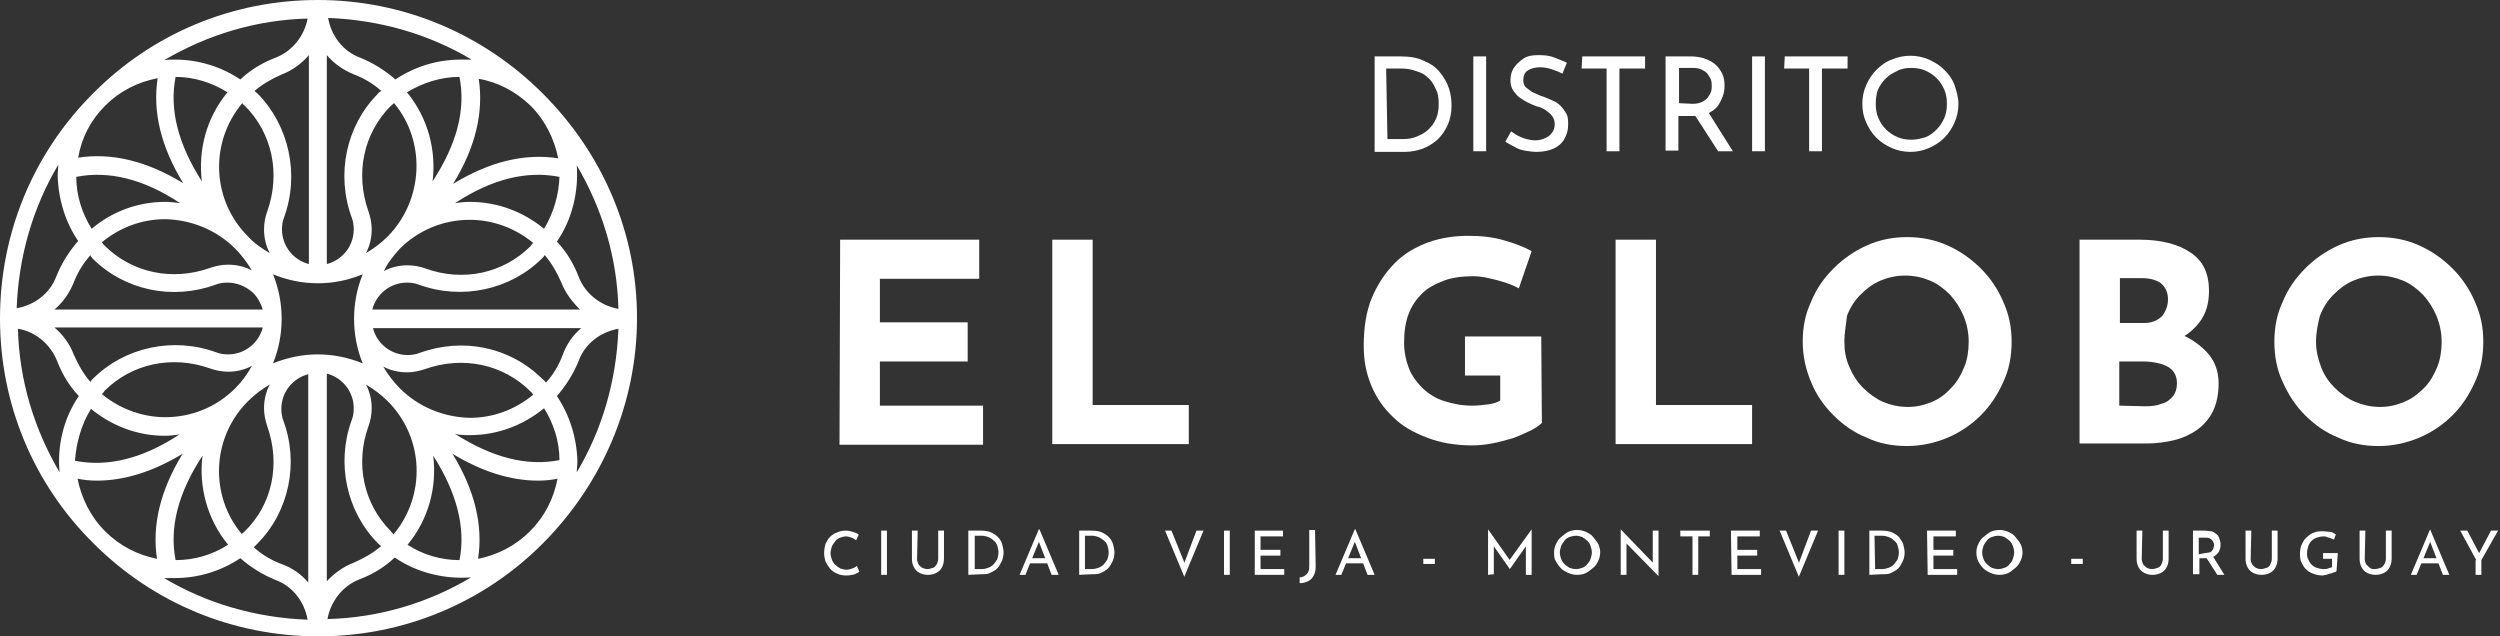 <svg xmlns="http://www.w3.org/2000/svg" width="220" height="56" viewBox="0 0 220 56" fill="none">
    <rect x="0" y="0" width="220" height="56" fill="#333333" stroke="none"/>
    <path d="M73.933 21.092H86.171V24.532H77.43V28.366H85.156V31.807H77.43V35.698H86.509V39.138H73.877L73.933 21.092Z" fill="white"/>
    <path d="M92.6 21.092H96.153V35.641H104.612V39.081H92.6V21.092Z" fill="white"/>
    <path d="M135.686 37.22C135.46 37.446 135.122 37.672 134.67 37.897C134.219 38.123 133.712 38.348 133.091 38.574C132.471 38.743 131.907 38.912 131.287 39.025C130.666 39.138 130.102 39.194 129.539 39.194C128.072 39.194 126.775 38.969 125.591 38.517C124.407 38.066 123.391 37.502 122.602 36.713C121.756 35.923 121.136 35.021 120.685 33.95C120.233 32.878 120.008 31.75 120.008 30.453C120.008 28.818 120.233 27.351 120.741 26.167C121.248 24.983 121.925 23.968 122.771 23.122C123.617 22.276 124.632 21.712 125.704 21.317C126.832 20.922 128.016 20.753 129.2 20.753C130.384 20.753 131.4 20.866 132.358 21.148C133.317 21.43 134.106 21.712 134.783 22.107L133.655 25.378C133.373 25.208 132.979 25.039 132.471 24.87C131.964 24.701 131.512 24.588 131.005 24.475C130.497 24.362 130.046 24.306 129.651 24.306C128.693 24.306 127.79 24.419 127.057 24.701C126.324 24.983 125.647 25.321 125.14 25.829C124.632 26.336 124.237 26.9 123.955 27.633C123.673 28.366 123.561 29.212 123.561 30.171C123.561 31.017 123.73 31.75 124.012 32.483C124.294 33.16 124.745 33.724 125.253 34.231C125.76 34.683 126.38 35.077 127.114 35.303C127.847 35.529 128.636 35.698 129.539 35.698C130.046 35.698 130.497 35.641 130.948 35.585C131.4 35.529 131.738 35.416 132.02 35.247V33.047H128.918V29.607H135.629L135.686 37.22Z" fill="white"/>
    <path d="M142.172 21.092H145.725V35.641H154.184V39.081H142.172V21.092Z" fill="white"/>
    <path d="M158.639 30.058C158.639 28.818 158.864 27.633 159.372 26.562C159.823 25.434 160.5 24.475 161.346 23.629C162.192 22.783 163.15 22.107 164.278 21.599C165.406 21.091 166.59 20.866 167.831 20.866C169.072 20.866 170.256 21.091 171.384 21.599C172.512 22.107 173.47 22.783 174.316 23.629C175.162 24.475 175.839 25.49 176.29 26.562C176.798 27.69 177.023 28.818 177.023 30.058C177.023 31.355 176.798 32.54 176.29 33.611C175.783 34.739 175.162 35.698 174.316 36.544C173.47 37.39 172.455 38.066 171.384 38.517C170.312 38.969 169.072 39.251 167.831 39.251C166.534 39.251 165.35 39.025 164.278 38.517C163.15 38.066 162.192 37.39 161.346 36.544C160.5 35.698 159.823 34.739 159.372 33.611C158.921 32.54 158.639 31.355 158.639 30.058ZM162.304 30.058C162.304 30.848 162.417 31.581 162.755 32.314C163.037 32.991 163.432 33.611 163.94 34.119C164.447 34.626 165.068 35.077 165.688 35.359C166.365 35.641 167.098 35.811 167.887 35.811C168.677 35.811 169.354 35.641 170.03 35.359C170.707 35.077 171.271 34.626 171.722 34.119C172.23 33.611 172.568 32.991 172.85 32.314C173.132 31.637 173.245 30.848 173.245 30.058C173.245 29.269 173.076 28.479 172.794 27.802C172.512 27.126 172.117 26.505 171.609 25.942C171.102 25.434 170.538 24.983 169.861 24.701C169.184 24.419 168.451 24.25 167.662 24.25C166.872 24.25 166.139 24.419 165.462 24.701C164.786 24.983 164.222 25.434 163.714 25.942C163.207 26.449 162.812 27.069 162.53 27.802C162.474 28.479 162.304 29.269 162.304 30.058Z" fill="white"/>
    <path d="M188.301 21.092C190.162 21.092 191.685 21.486 192.756 22.219C193.884 22.953 194.392 24.081 194.392 25.603C194.392 26.731 194.11 27.633 193.546 28.366C192.982 29.1 192.249 29.664 191.346 30.002C190.444 30.34 189.373 30.566 188.132 30.566L187.568 28.648C189.034 28.648 190.388 28.874 191.516 29.269C192.644 29.664 193.546 30.284 194.223 31.017C194.899 31.75 195.238 32.653 195.238 33.724C195.238 34.683 195.068 35.529 194.73 36.205C194.392 36.882 193.884 37.446 193.32 37.841C192.756 38.236 192.023 38.574 191.29 38.743C190.557 38.912 189.767 39.025 188.978 39.025H183V21.092H188.301ZM188.696 28.423C189.373 28.423 189.88 28.197 190.275 27.802C190.613 27.351 190.782 26.9 190.782 26.336C190.782 25.716 190.557 25.265 190.162 24.926C189.767 24.644 189.203 24.475 188.47 24.475H186.553V28.423H188.696ZM188.809 35.754C189.316 35.754 189.824 35.698 190.219 35.529C190.67 35.416 190.952 35.19 191.234 34.852C191.459 34.57 191.572 34.175 191.572 33.724C191.572 33.216 191.403 32.822 191.121 32.54C190.839 32.258 190.444 32.089 189.993 31.976C189.542 31.863 189.034 31.807 188.527 31.807H186.496V35.698L188.809 35.754Z" fill="white"/>
    <path d="M200.145 30.058C200.145 28.818 200.37 27.633 200.878 26.562C201.329 25.434 202.006 24.475 202.851 23.629C203.697 22.783 204.656 22.107 205.784 21.599C206.912 21.091 208.096 20.866 209.337 20.866C210.578 20.866 211.762 21.091 212.89 21.599C214.018 22.107 214.976 22.783 215.822 23.629C216.668 24.475 217.345 25.49 217.796 26.562C218.304 27.69 218.529 28.818 218.529 30.058C218.529 31.355 218.304 32.54 217.796 33.611C217.289 34.739 216.668 35.698 215.822 36.544C214.976 37.39 213.961 38.066 212.89 38.517C211.818 38.969 210.578 39.251 209.337 39.251C208.04 39.251 206.856 39.025 205.784 38.517C204.656 38.066 203.697 37.39 202.851 36.544C202.006 35.698 201.385 34.739 200.878 33.611C200.37 32.54 200.145 31.355 200.145 30.058ZM203.81 30.058C203.81 30.848 203.979 31.581 204.261 32.314C204.543 33.047 204.938 33.611 205.446 34.119C205.953 34.626 206.574 35.077 207.25 35.359C207.927 35.641 208.66 35.811 209.45 35.811C210.239 35.811 210.916 35.641 211.593 35.359C212.269 35.077 212.833 34.626 213.341 34.119C213.848 33.611 214.187 32.991 214.469 32.314C214.751 31.637 214.864 30.848 214.864 30.058C214.864 29.269 214.694 28.479 214.412 27.802C214.13 27.126 213.736 26.505 213.228 25.942C212.721 25.434 212.157 24.983 211.48 24.701C210.803 24.419 210.07 24.25 209.28 24.25C208.491 24.25 207.758 24.419 207.081 24.701C206.404 24.983 205.84 25.434 205.333 25.942C204.825 26.449 204.431 27.069 204.149 27.802C203.979 28.479 203.81 29.269 203.81 30.058Z" fill="white"/>
    <path d="M75.625 50.304C75.569 50.361 75.456 50.417 75.343 50.473C75.23 50.53 75.118 50.586 74.948 50.586C74.779 50.642 74.61 50.642 74.441 50.642C74.159 50.642 73.877 50.586 73.651 50.473C73.426 50.361 73.2 50.248 73.031 50.022C72.862 49.797 72.749 49.627 72.636 49.402C72.58 49.176 72.523 48.951 72.523 48.669C72.523 48.387 72.58 48.105 72.636 47.879C72.749 47.654 72.862 47.428 73.031 47.259C73.2 47.09 73.426 46.92 73.651 46.864C73.877 46.751 74.159 46.695 74.441 46.695C74.666 46.695 74.892 46.751 75.061 46.808C75.23 46.864 75.4 46.92 75.569 47.033L75.343 47.541C75.23 47.484 75.118 47.372 74.948 47.315C74.779 47.259 74.61 47.202 74.441 47.202C74.272 47.202 74.103 47.259 73.933 47.315C73.764 47.372 73.595 47.484 73.482 47.654C73.369 47.823 73.257 47.935 73.2 48.105C73.144 48.274 73.087 48.499 73.087 48.669C73.087 48.894 73.144 49.063 73.2 49.233C73.257 49.402 73.369 49.571 73.482 49.684C73.595 49.797 73.764 49.909 73.933 50.022C74.103 50.078 74.328 50.135 74.497 50.135C74.666 50.135 74.892 50.078 75.005 50.022C75.174 49.966 75.287 49.909 75.4 49.797L75.625 50.304Z" fill="white"/>
    <path d="M77.543 46.695H78.05V50.586H77.543V46.695Z" fill="white"/>
    <path d="M80.701 49.176C80.701 49.345 80.758 49.515 80.814 49.627C80.87 49.74 80.983 49.853 81.152 49.966C81.322 50.022 81.434 50.078 81.603 50.078C81.773 50.078 81.942 50.022 82.111 49.966C82.28 49.909 82.337 49.797 82.449 49.627C82.506 49.515 82.562 49.345 82.562 49.176V46.695H83.07V49.176C83.07 49.458 83.013 49.684 82.901 49.909C82.788 50.135 82.619 50.304 82.393 50.417C82.167 50.53 81.942 50.586 81.66 50.586C81.378 50.586 81.152 50.53 80.927 50.417C80.701 50.304 80.532 50.135 80.419 49.909C80.306 49.684 80.25 49.458 80.25 49.176V46.695H80.757L80.701 49.176Z" fill="white"/>
    <path d="M85.213 50.586V46.695H86.284C86.679 46.695 87.017 46.751 87.243 46.864C87.469 46.977 87.751 47.146 87.864 47.315C88.033 47.484 88.145 47.71 88.202 47.935C88.258 48.161 88.315 48.387 88.315 48.612C88.315 48.894 88.258 49.176 88.145 49.402C88.033 49.627 87.92 49.853 87.751 50.022C87.582 50.191 87.356 50.304 87.13 50.417C86.905 50.53 86.679 50.53 86.397 50.53L85.213 50.586ZM85.777 50.078H86.397C86.623 50.078 86.792 50.022 86.961 49.966C87.13 49.909 87.299 49.797 87.412 49.684C87.525 49.571 87.638 49.402 87.751 49.233C87.807 49.063 87.864 48.838 87.864 48.612C87.864 48.387 87.807 48.161 87.751 47.992C87.694 47.823 87.582 47.654 87.412 47.541C87.299 47.428 87.13 47.315 86.961 47.259C86.792 47.202 86.623 47.146 86.454 47.146H85.777V50.078Z" fill="white"/>
    <path d="M89.725 50.586L91.416 46.582H91.473L93.165 50.586H92.544L91.304 47.372L91.642 47.146L90.232 50.586H89.725ZM90.74 49.12H92.206L92.375 49.571H90.627L90.74 49.12Z" fill="white"/>
    <path d="M94.969 50.586V46.695H96.04C96.435 46.695 96.773 46.751 96.999 46.864C97.225 46.977 97.507 47.146 97.619 47.315C97.788 47.484 97.901 47.71 97.958 47.935C98.014 48.161 98.07 48.387 98.07 48.612C98.07 48.894 98.014 49.176 97.901 49.402C97.788 49.627 97.676 49.853 97.507 50.022C97.337 50.191 97.112 50.304 96.886 50.417C96.661 50.53 96.435 50.53 96.153 50.53L94.969 50.586ZM95.476 50.078H96.097C96.322 50.078 96.491 50.022 96.661 49.966C96.83 49.909 96.999 49.797 97.112 49.684C97.225 49.571 97.337 49.402 97.45 49.233C97.507 49.063 97.563 48.838 97.563 48.612C97.563 48.387 97.507 48.161 97.45 47.992C97.394 47.823 97.281 47.654 97.112 47.541C96.943 47.428 96.83 47.315 96.661 47.259C96.491 47.202 96.322 47.146 96.153 47.146H95.476V50.078Z" fill="white"/>
    <path d="M103.089 46.695L104.386 49.909L104.104 49.853L105.289 46.695H105.909L104.217 50.755L102.525 46.695H103.089Z" fill="white"/>
    <path d="M107.713 46.695H108.22V50.586H107.713V46.695Z" fill="white"/>
    <path d="M110.42 46.695H112.901V47.202H110.927V48.387H112.676V48.894H110.927V50.078H113.014V50.586H110.42V46.695Z" fill="white"/>
    <path d="M115.779 49.853C115.779 50.191 115.723 50.417 115.61 50.642C115.497 50.868 115.328 51.037 115.102 51.15C114.877 51.263 114.651 51.319 114.369 51.319V50.812C114.595 50.812 114.82 50.699 114.989 50.53C115.159 50.361 115.215 50.135 115.215 49.797V46.638H115.723L115.779 49.853Z" fill="white"/>
    <path d="M117.527 50.586L119.219 46.582H119.276L120.967 50.586H120.347L119.106 47.372L119.445 47.146L118.035 50.586H117.527ZM118.542 49.12H120.009L120.178 49.571H118.43L118.542 49.12Z" fill="white"/>
    <path d="M125.252 49.176H126.267V49.627H125.252V49.176Z" fill="white"/>
    <path d="M130.949 50.586V46.582L132.979 49.458L132.754 49.402L134.784 46.582V50.586H134.277V47.766L134.333 47.992L132.867 50.078L131.4 47.992L131.457 47.766V50.53L130.949 50.586Z" fill="white"/>
    <path d="M136.758 48.612C136.758 48.33 136.814 48.105 136.927 47.879C137.04 47.654 137.153 47.428 137.378 47.259C137.604 47.09 137.773 46.92 137.999 46.808C138.224 46.695 138.506 46.638 138.788 46.638C139.07 46.638 139.296 46.695 139.578 46.808C139.803 46.92 140.029 47.033 140.198 47.259C140.367 47.484 140.536 47.654 140.649 47.879C140.762 48.105 140.818 48.387 140.818 48.612C140.818 48.838 140.762 49.12 140.649 49.345C140.536 49.571 140.423 49.797 140.198 49.966C139.972 50.135 139.803 50.304 139.578 50.417C139.352 50.53 139.07 50.586 138.788 50.586C138.506 50.586 138.28 50.53 137.999 50.417C137.773 50.304 137.547 50.191 137.378 50.022C137.209 49.853 137.04 49.627 136.927 49.402C136.758 49.176 136.758 48.894 136.758 48.612ZM137.265 48.612C137.265 48.838 137.322 49.007 137.378 49.176C137.435 49.345 137.547 49.515 137.66 49.627C137.773 49.74 137.942 49.853 138.111 49.966C138.28 50.022 138.45 50.078 138.675 50.078C138.901 50.078 139.07 50.022 139.239 49.966C139.408 49.909 139.578 49.797 139.69 49.627C139.803 49.515 139.916 49.345 139.972 49.176C140.029 49.007 140.085 48.781 140.085 48.612C140.085 48.443 140.029 48.218 139.972 48.048C139.916 47.879 139.803 47.71 139.69 47.597C139.578 47.484 139.408 47.372 139.239 47.259C139.07 47.202 138.901 47.146 138.675 47.146C138.45 47.146 138.28 47.202 138.111 47.259C137.942 47.315 137.773 47.428 137.66 47.597C137.547 47.766 137.435 47.879 137.378 48.048C137.322 48.218 137.265 48.443 137.265 48.612Z" fill="white"/>
    <path d="M145.95 50.699L142.961 47.654L143.131 47.71V50.586H142.623V46.582L145.556 49.627L145.443 49.571V46.695H145.95V50.699Z" fill="white"/>
    <path d="M147.867 46.695H150.461V47.202H149.446V50.586H148.939V47.202H147.867V46.695Z" fill="white"/>
    <path d="M152.322 46.695H154.86V47.202H152.886V48.387H154.634V48.894H152.886V50.078H154.973V50.586H152.379L152.322 46.695Z" fill="white"/>
    <path d="M157.171 46.695L158.468 49.909L158.186 49.853L159.371 46.695H159.991L158.299 50.755L156.607 46.695H157.171Z" fill="white"/>
    <path d="M161.797 46.695H162.304V50.586H161.797V46.695Z" fill="white"/>
    <path d="M164.504 50.586V46.695H165.575C165.97 46.695 166.309 46.751 166.534 46.864C166.76 46.977 167.042 47.146 167.154 47.315C167.267 47.484 167.436 47.71 167.493 47.935C167.549 48.161 167.606 48.387 167.606 48.612C167.606 48.894 167.549 49.176 167.436 49.402C167.324 49.627 167.211 49.853 167.042 50.022C166.872 50.191 166.647 50.304 166.421 50.417C166.196 50.53 165.97 50.53 165.688 50.53L164.504 50.586ZM165.011 50.078H165.632C165.857 50.078 166.027 50.022 166.196 49.966C166.365 49.909 166.534 49.797 166.647 49.684C166.76 49.571 166.872 49.402 166.985 49.233C167.042 49.063 167.098 48.838 167.098 48.612C167.098 48.387 167.042 48.161 166.985 47.992C166.929 47.823 166.816 47.654 166.647 47.541C166.534 47.428 166.365 47.315 166.196 47.259C166.027 47.202 165.857 47.146 165.632 47.146H164.955L165.011 50.078Z" fill="white"/>
    <path d="M169.578 46.695H172.116V47.202H170.142V48.387H171.89V48.894H170.142V50.078H172.229V50.586H169.635L169.578 46.695Z" fill="white"/>
    <path d="M173.922 48.612C173.922 48.33 173.978 48.105 174.091 47.879C174.204 47.654 174.317 47.428 174.542 47.259C174.768 47.09 174.937 46.92 175.163 46.808C175.388 46.695 175.67 46.638 175.952 46.638C176.234 46.638 176.46 46.695 176.742 46.808C176.967 46.92 177.193 47.033 177.362 47.259C177.531 47.484 177.7 47.654 177.813 47.879C177.926 48.105 177.982 48.387 177.982 48.612C177.982 48.838 177.926 49.12 177.813 49.345C177.7 49.571 177.588 49.797 177.362 49.966C177.136 50.135 176.967 50.304 176.742 50.417C176.516 50.53 176.234 50.586 175.952 50.586C175.67 50.586 175.445 50.53 175.163 50.417C174.937 50.304 174.711 50.191 174.542 50.022C174.373 49.853 174.204 49.627 174.091 49.402C173.978 49.176 173.922 48.894 173.922 48.612ZM174.429 48.612C174.429 48.838 174.486 49.007 174.542 49.176C174.599 49.345 174.711 49.515 174.824 49.627C174.937 49.74 175.106 49.853 175.275 49.966C175.445 50.022 175.614 50.078 175.839 50.078C176.065 50.078 176.234 50.022 176.403 49.966C176.572 49.909 176.742 49.797 176.854 49.627C176.967 49.515 177.08 49.345 177.136 49.176C177.193 49.007 177.249 48.781 177.249 48.612C177.249 48.443 177.193 48.218 177.136 48.048C177.08 47.879 176.967 47.71 176.854 47.597C176.742 47.484 176.572 47.372 176.403 47.259C176.234 47.202 176.065 47.146 175.839 47.146C175.614 47.146 175.445 47.202 175.275 47.259C175.106 47.315 174.937 47.428 174.824 47.597C174.711 47.766 174.599 47.879 174.542 48.048C174.486 48.218 174.429 48.443 174.429 48.612Z" fill="white"/>
    <path d="M182.268 49.176H183.283V49.627H182.268V49.176Z" fill="white"/>
    <path d="M188.471 49.176C188.471 49.345 188.527 49.515 188.583 49.627C188.64 49.74 188.753 49.853 188.922 49.966C189.035 50.022 189.204 50.078 189.373 50.078C189.542 50.078 189.711 50.022 189.881 49.966C190.05 49.909 190.163 49.797 190.219 49.627C190.275 49.515 190.332 49.345 190.332 49.176V46.695H190.839V49.176C190.839 49.458 190.783 49.684 190.67 49.909C190.557 50.135 190.388 50.304 190.163 50.417C189.937 50.53 189.711 50.586 189.429 50.586C189.147 50.586 188.922 50.53 188.696 50.417C188.471 50.304 188.301 50.135 188.189 49.909C188.076 49.684 188.02 49.458 188.02 49.176V46.695H188.527L188.471 49.176Z" fill="white"/>
    <path d="M193.998 46.695C194.223 46.695 194.392 46.751 194.561 46.751C194.731 46.751 194.843 46.864 195.013 46.977C195.182 47.09 195.238 47.202 195.295 47.372C195.351 47.541 195.407 47.71 195.407 47.879C195.407 48.048 195.407 48.161 195.351 48.33C195.295 48.499 195.238 48.612 195.125 48.725C195.013 48.838 194.9 48.951 194.731 49.007C194.561 49.063 194.336 49.12 194.11 49.12H193.546V50.53H192.982V46.695H193.998ZM194.054 48.669C194.223 48.669 194.336 48.612 194.449 48.612C194.561 48.612 194.618 48.499 194.674 48.443C194.731 48.387 194.787 48.274 194.787 48.218C194.787 48.161 194.843 48.048 194.843 47.992C194.843 47.935 194.843 47.823 194.787 47.766C194.787 47.71 194.731 47.597 194.674 47.541C194.618 47.484 194.561 47.428 194.449 47.372C194.336 47.315 194.223 47.315 194.11 47.315H193.49V48.781L194.054 48.669ZM194.731 48.951L195.746 50.586H195.125L194.11 49.007L194.731 48.951Z" fill="white"/>
    <path d="M198.059 49.176C198.059 49.345 198.115 49.515 198.171 49.627C198.228 49.74 198.341 49.853 198.51 49.966C198.623 50.022 198.792 50.078 198.961 50.078C199.13 50.078 199.299 50.022 199.468 49.966C199.638 49.909 199.75 49.797 199.807 49.627C199.863 49.515 199.92 49.345 199.92 49.176V46.695H200.427V49.176C200.427 49.458 200.371 49.684 200.258 49.909C200.145 50.135 199.976 50.304 199.75 50.417C199.525 50.53 199.299 50.586 199.017 50.586C198.735 50.586 198.51 50.53 198.284 50.417C198.059 50.304 197.889 50.135 197.777 49.909C197.664 49.684 197.607 49.458 197.607 49.176V46.695H198.115L198.059 49.176Z" fill="white"/>
    <path d="M205.615 50.248C205.558 50.304 205.502 50.361 205.389 50.361C205.277 50.417 205.164 50.473 205.051 50.473C204.938 50.53 204.825 50.53 204.713 50.586C204.6 50.586 204.487 50.642 204.374 50.642C204.092 50.642 203.81 50.586 203.528 50.473C203.246 50.361 203.077 50.248 202.908 50.078C202.739 49.909 202.626 49.684 202.513 49.458C202.4 49.233 202.4 49.007 202.4 48.725C202.4 48.387 202.457 48.105 202.57 47.879C202.682 47.654 202.795 47.428 203.021 47.259C203.19 47.09 203.415 46.92 203.641 46.864C203.867 46.751 204.149 46.751 204.431 46.751C204.656 46.751 204.882 46.808 205.051 46.808C205.22 46.808 205.389 46.92 205.558 47.033L205.389 47.484C205.333 47.428 205.22 47.428 205.107 47.372C204.995 47.315 204.882 47.315 204.769 47.259C204.656 47.202 204.543 47.202 204.487 47.202C204.261 47.202 204.036 47.259 203.867 47.315C203.697 47.372 203.528 47.484 203.415 47.597C203.303 47.71 203.19 47.879 203.134 48.048C203.077 48.218 203.021 48.443 203.021 48.669C203.021 48.894 203.021 49.063 203.134 49.233C203.19 49.402 203.303 49.571 203.415 49.684C203.528 49.797 203.697 49.909 203.867 49.966C204.036 50.022 204.261 50.078 204.487 50.078C204.6 50.078 204.769 50.078 204.882 50.022C204.995 49.966 205.107 49.966 205.22 49.909V49.176H204.431V48.669H205.728L205.615 50.248Z" fill="white"/>
    <path d="M208.096 49.176C208.096 49.345 208.152 49.515 208.208 49.627C208.265 49.74 208.434 49.853 208.547 49.966C208.66 50.078 208.829 50.078 208.998 50.078C209.167 50.078 209.336 50.022 209.506 49.966C209.618 49.909 209.731 49.797 209.844 49.627C209.9 49.515 209.957 49.345 209.957 49.176V46.695H210.464V49.176C210.464 49.458 210.408 49.684 210.295 49.909C210.182 50.135 210.013 50.304 209.788 50.417C209.562 50.53 209.336 50.586 209.054 50.586C208.772 50.586 208.547 50.53 208.321 50.417C208.096 50.304 207.926 50.135 207.814 49.909C207.701 49.684 207.645 49.458 207.645 49.176V46.695H208.152L208.096 49.176Z" fill="white"/>
    <path d="M212.156 50.586L213.848 46.582L215.54 50.586H214.976L213.735 47.372L214.074 47.146L212.664 50.586H212.156ZM213.171 49.12H214.581L214.75 49.571H213.002L213.171 49.12Z" fill="white"/>
    <path d="M217.91 49.289L216.5 46.695H217.12L218.248 48.838H218.079L219.207 46.695H219.827L218.361 49.289V50.586H217.853V49.289H217.91Z" fill="white"/>
    <path d="M47.766 8.234C42.465 2.933 35.416 0 27.972 0C20.471 0 13.422 2.933 8.177 8.234C2.876 13.535 0 20.584 0 28.028C0 35.529 2.933 42.578 8.234 47.823C13.535 53.124 20.584 56 28.028 56C35.472 56 42.578 53.068 47.823 47.766C53.068 42.465 56.056 35.416 56.056 27.972C56.056 20.528 53.068 13.535 47.766 8.234ZM40.435 49.289C38.856 49.289 37.221 48.838 35.867 47.936C37.728 45.68 38.461 42.86 38.123 40.097C40.209 43.368 40.999 46.469 40.435 49.289ZM9.249 46.751C7.952 45.454 7.162 43.819 6.824 42.127C7.388 42.24 7.952 42.296 8.516 42.296C10.941 42.296 13.478 41.507 16.073 39.928C14.099 43.142 13.366 46.244 13.817 49.176C12.125 48.838 10.546 48.048 9.249 46.751ZM9.249 9.305C10.546 8.008 12.125 7.219 13.873 6.88C13.422 9.813 14.155 12.914 16.129 16.129C12.914 14.155 9.813 13.422 6.88 13.873C7.162 12.181 7.952 10.602 9.249 9.305C9.249 9.362 9.249 9.362 9.249 9.305ZM27.972 31.186C26.618 31.186 25.265 31.468 24.024 31.976C25.039 29.494 25.039 26.618 24.024 24.137C25.265 24.645 26.562 24.927 27.972 24.927C29.382 24.927 30.679 24.645 31.919 24.137C30.904 26.618 30.904 29.494 31.919 31.976C30.679 31.468 29.325 31.186 27.972 31.186ZM15.452 6.767C17.088 6.767 18.667 7.275 20.02 8.121C18.159 10.377 17.426 13.196 17.764 15.96C15.678 12.689 14.888 9.644 15.452 6.767ZM27.182 23.235C25.829 22.896 24.814 21.656 24.814 20.189C24.814 19.795 24.87 19.456 24.983 19.174C26.393 15.339 25.434 11.053 22.671 8.234C22.558 8.177 22.502 8.064 22.389 8.008C23.122 7.388 23.911 6.937 24.814 6.542C25.716 6.203 26.562 5.583 27.182 4.85V23.235ZM21.543 9.305C23.968 11.73 24.701 15.283 23.517 18.61C23.347 19.061 23.235 19.625 23.235 20.189C23.235 20.922 23.404 21.656 23.742 22.276C23.066 21.881 22.389 21.43 21.825 20.81C18.61 17.595 18.441 12.52 21.317 9.08C21.374 9.136 21.43 9.249 21.543 9.305ZM20.697 21.881C21.261 22.445 21.768 23.122 22.163 23.799C21.543 23.46 20.81 23.291 20.076 23.291C19.513 23.291 19.005 23.404 18.497 23.573C15.17 24.757 11.617 24.024 9.192 21.599C9.08 21.486 9.023 21.43 8.967 21.317C10.546 20.02 12.463 19.287 14.55 19.287C16.862 19.343 19.061 20.246 20.697 21.881ZM20.076 31.186C19.682 31.186 19.343 31.13 19.061 31.017C15.227 29.607 10.941 30.566 8.177 33.329C8.064 33.442 8.008 33.498 7.952 33.611C7.331 32.878 6.88 32.089 6.485 31.186C6.147 30.284 5.527 29.438 4.794 28.818H23.122C22.784 30.171 21.543 31.186 20.076 31.186ZM8.008 35.98C9.869 37.502 12.125 38.348 14.493 38.348C14.945 38.348 15.339 38.292 15.79 38.236C12.52 40.379 9.474 41.112 6.598 40.548C6.711 38.969 7.162 37.333 8.008 35.98ZM20.697 34.175C19.061 35.811 16.862 36.713 14.55 36.713C12.52 36.713 10.546 35.98 8.967 34.683C9.08 34.57 9.136 34.514 9.192 34.401C11.617 31.976 15.17 31.243 18.497 32.427C18.949 32.596 19.513 32.709 20.076 32.709C20.81 32.709 21.543 32.54 22.163 32.201C21.768 32.934 21.261 33.611 20.697 34.175ZM47.879 20.133C46.018 18.61 43.762 17.764 41.337 17.764C40.886 17.764 40.435 17.821 40.04 17.877C43.311 15.734 46.356 15.001 49.233 15.565C49.176 17.144 48.725 18.723 47.879 20.133ZM35.19 21.881C36.826 20.246 39.025 19.343 41.337 19.343C43.368 19.343 45.341 20.076 46.92 21.374C46.808 21.486 46.751 21.543 46.695 21.656C44.27 24.081 40.717 24.814 37.446 23.629C36.995 23.46 36.431 23.347 35.867 23.347C35.134 23.347 34.401 23.517 33.781 23.855C34.119 23.122 34.626 22.502 35.19 21.881ZM35.19 34.175C34.626 33.611 34.119 32.934 33.724 32.258C34.344 32.596 35.078 32.765 35.811 32.765C36.375 32.765 36.882 32.653 37.39 32.483C40.717 31.299 44.27 32.032 46.695 34.457C46.808 34.57 46.864 34.626 46.92 34.739C45.341 36.036 43.424 36.769 41.337 36.769C39.025 36.713 36.826 35.811 35.19 34.175ZM35.811 24.87C36.205 24.87 36.544 24.927 36.826 25.039C40.661 26.449 44.947 25.49 47.71 22.727C47.823 22.614 47.879 22.558 47.936 22.445C48.556 23.178 49.007 23.968 49.402 24.87C49.74 25.772 50.361 26.562 51.037 27.239H32.765C33.104 25.885 34.344 24.87 35.811 24.87ZM50.925 24.363C50.473 23.178 49.853 22.163 49.007 21.261C50.361 19.287 50.925 16.862 50.755 14.55C53.011 18.385 54.308 22.671 54.421 27.182C52.842 26.9 51.488 25.829 50.925 24.363ZM46.695 9.305C47.992 10.602 48.782 12.238 49.12 13.93C46.187 13.478 43.086 14.211 39.871 16.185C41.845 12.971 42.578 9.869 42.127 6.937C43.819 7.219 45.398 8.064 46.695 9.305C46.639 9.305 46.639 9.305 46.695 9.305ZM40.435 6.767C40.999 9.644 40.209 12.689 38.066 15.96C38.405 13.253 37.672 10.377 35.811 8.121C37.221 7.275 38.8 6.767 40.435 6.767ZM34.119 20.81C33.555 21.374 32.878 21.881 32.201 22.276C32.54 21.656 32.709 20.922 32.709 20.189C32.709 19.625 32.596 19.118 32.427 18.61C31.243 15.283 31.976 11.73 34.401 9.305C34.514 9.249 34.57 9.136 34.683 9.08C37.502 12.463 37.277 17.595 34.119 20.81ZM33.273 8.234C30.453 11.053 29.551 15.339 30.961 19.174C31.073 19.456 31.13 19.851 31.13 20.189C31.13 21.656 30.115 22.896 28.761 23.235V4.85C29.382 5.583 30.171 6.147 31.13 6.542C32.032 6.88 32.878 7.388 33.555 8.008C33.442 8.064 33.329 8.121 33.273 8.234ZM24.25 5.076C23.066 5.527 22.05 6.147 21.148 6.993C19.456 5.865 17.482 5.245 15.396 5.245C15.057 5.245 14.775 5.245 14.437 5.301C18.272 3.045 22.558 1.748 27.07 1.635C26.788 3.158 25.716 4.512 24.25 5.076ZM15.847 17.877C15.396 17.821 15.001 17.764 14.55 17.764C12.125 17.764 9.869 18.61 8.064 20.133C7.219 18.779 6.711 17.2 6.711 15.565C9.531 15.001 12.632 15.734 15.847 17.877ZM8.121 22.727C10.941 25.547 15.17 26.449 19.005 25.039C19.287 24.927 19.682 24.87 20.02 24.87C20.866 24.87 21.656 25.209 22.276 25.772C22.671 26.167 22.953 26.675 23.122 27.239H4.794C5.527 26.618 6.091 25.829 6.485 24.87C6.824 23.968 7.331 23.178 7.952 22.445C7.952 22.558 8.064 22.614 8.121 22.727ZM5.019 31.75C5.47 32.934 6.091 33.95 6.937 34.852C5.583 36.826 5.019 39.251 5.245 41.563C2.989 37.728 1.692 33.442 1.579 28.93C3.045 29.156 4.399 30.228 5.019 31.75ZM15.452 49.289C14.888 46.413 15.678 43.368 17.821 40.097C17.482 42.804 18.215 45.68 20.076 47.936C18.667 48.838 17.088 49.289 15.452 49.289ZM21.825 35.303C22.389 34.739 23.066 34.232 23.742 33.837C23.404 34.457 23.235 35.19 23.235 35.923C23.235 36.487 23.347 36.995 23.517 37.502C24.701 40.83 23.968 44.383 21.543 46.751C21.43 46.864 21.374 46.92 21.261 46.977C18.441 43.593 18.61 38.518 21.825 35.303ZM22.614 47.879C25.434 45.059 26.336 40.773 24.927 36.995C24.814 36.713 24.757 36.318 24.757 35.98C24.757 34.514 25.772 33.273 27.126 32.934V51.263C26.506 50.53 25.716 49.966 24.757 49.627C23.855 49.289 23.009 48.782 22.332 48.161C22.445 48.048 22.558 47.936 22.614 47.879ZM28.761 32.878C30.115 33.217 31.13 34.457 31.13 35.923C31.13 36.318 31.073 36.657 30.961 36.939C29.551 40.773 30.51 45.059 33.273 47.823C33.386 47.936 33.442 47.992 33.555 48.048C32.822 48.669 32.032 49.12 31.13 49.515C30.228 49.853 29.382 50.473 28.761 51.15V32.878ZM34.401 46.751C31.976 44.326 31.243 40.773 32.427 37.502C32.596 37.051 32.709 36.487 32.709 35.923C32.709 35.19 32.54 34.457 32.201 33.837C32.878 34.232 33.555 34.739 34.119 35.303C37.333 38.518 37.502 43.593 34.626 47.033C34.57 46.92 34.457 46.864 34.401 46.751ZM41.337 38.292C43.762 38.292 46.018 37.446 47.879 35.923C48.725 37.277 49.233 38.856 49.233 40.491C46.356 41.055 43.311 40.266 40.04 38.179C40.491 38.292 40.886 38.292 41.337 38.292ZM47.766 33.386C44.89 30.51 40.717 29.664 36.882 31.073C36.6 31.186 36.205 31.243 35.867 31.243C34.401 31.243 33.16 30.228 32.822 28.874H51.15C50.417 29.494 49.853 30.284 49.515 31.243C49.176 32.145 48.669 32.991 48.048 33.668C47.936 33.555 47.879 33.442 47.766 33.386ZM40.548 5.245C38.461 5.245 36.487 5.865 34.796 6.993C33.893 6.203 32.822 5.527 31.694 5.076C30.171 4.512 29.156 3.158 28.874 1.579C33.386 1.748 37.728 2.989 41.507 5.245C41.168 5.245 40.83 5.245 40.548 5.245ZM6.88 21.204C6.091 22.107 5.414 23.178 4.963 24.306C4.399 25.829 3.045 26.844 1.466 27.126C1.635 22.614 2.876 18.272 5.132 14.493C5.132 14.775 5.076 15.114 5.076 15.452C5.132 17.539 5.752 19.569 6.88 21.204ZM15.396 50.868C17.482 50.868 19.456 50.248 21.148 49.12C22.05 49.909 23.122 50.586 24.25 51.037C25.772 51.601 26.788 52.955 27.07 54.534C22.558 54.365 18.215 53.124 14.437 50.868C14.775 50.868 15.057 50.868 15.396 50.868ZM28.818 54.477C29.1 52.898 30.171 51.545 31.637 50.981C32.822 50.53 33.837 49.909 34.739 49.063C36.713 50.417 39.138 50.981 41.45 50.812C37.672 53.068 33.329 54.365 28.818 54.477ZM42.071 49.176C42.522 46.244 41.788 43.142 39.815 39.928C42.409 41.507 44.947 42.296 47.372 42.296C47.936 42.296 48.499 42.24 49.063 42.127C48.725 43.875 47.936 45.454 46.639 46.751C45.341 48.048 43.762 48.838 42.071 49.176ZM49.007 34.852C49.797 33.95 50.473 32.878 50.925 31.75C51.488 30.228 52.842 29.212 54.421 28.93C54.252 33.442 53.011 37.785 50.755 41.563C50.755 41.225 50.812 40.943 50.812 40.604C50.755 38.518 50.135 36.544 49.007 34.852Z" fill="white"/>
    <path d="M120.967 13.309V4.963H123.223C124.069 4.963 124.745 5.075 125.309 5.357C125.873 5.583 126.381 5.921 126.719 6.373C127.057 6.767 127.339 7.275 127.509 7.782C127.678 8.29 127.734 8.797 127.734 9.305C127.734 9.925 127.621 10.489 127.396 10.997C127.17 11.504 126.888 11.899 126.493 12.294C126.099 12.632 125.648 12.914 125.196 13.084C124.689 13.253 124.181 13.366 123.617 13.366H120.967V13.309ZM122.095 12.238H123.448C123.899 12.238 124.294 12.181 124.689 12.012C125.084 11.843 125.422 11.674 125.704 11.392C125.986 11.11 126.212 10.828 126.381 10.433C126.55 10.038 126.606 9.587 126.606 9.136C126.606 8.628 126.55 8.177 126.324 7.782C126.155 7.388 125.93 7.049 125.648 6.824C125.366 6.542 125.027 6.373 124.632 6.26C124.294 6.147 123.899 6.034 123.448 6.034H121.982L122.095 12.238Z" fill="white"/>
    <path d="M129.652 4.963H130.78V13.309H129.652V4.963Z" fill="white"/>
    <path d="M137.49 6.485C137.208 6.316 136.869 6.203 136.531 6.091C136.193 5.978 135.854 5.921 135.516 5.921C135.065 5.921 134.726 6.034 134.445 6.203C134.163 6.373 134.05 6.711 134.05 7.049C134.05 7.331 134.106 7.557 134.332 7.726C134.557 7.895 134.726 8.064 135.008 8.177C135.29 8.29 135.572 8.459 135.854 8.516C136.136 8.628 136.362 8.741 136.644 8.854C136.926 8.967 137.151 9.136 137.321 9.305C137.49 9.474 137.659 9.7 137.828 9.982C137.997 10.264 137.997 10.602 137.997 10.997C137.997 11.448 137.885 11.843 137.659 12.238C137.433 12.632 137.095 12.914 136.7 13.084C136.306 13.253 135.798 13.366 135.234 13.366C134.896 13.366 134.501 13.309 134.163 13.253C133.824 13.196 133.542 13.084 133.26 12.914C132.978 12.745 132.696 12.632 132.471 12.463L132.978 11.561C133.147 11.674 133.373 11.843 133.599 11.956C133.824 12.068 134.106 12.181 134.332 12.238C134.557 12.294 134.839 12.35 135.121 12.35C135.403 12.35 135.629 12.294 135.911 12.181C136.193 12.068 136.362 11.956 136.531 11.73C136.7 11.561 136.813 11.279 136.813 10.941C136.813 10.659 136.757 10.433 136.588 10.207C136.418 9.982 136.249 9.869 136.024 9.7C135.798 9.531 135.516 9.418 135.234 9.361C134.952 9.249 134.67 9.136 134.445 9.023C134.219 8.91 133.937 8.741 133.711 8.572C133.486 8.403 133.317 8.177 133.147 7.952C132.978 7.67 132.922 7.388 132.922 7.049C132.922 6.598 133.035 6.203 133.26 5.921C133.486 5.583 133.768 5.357 134.106 5.132C134.445 4.906 134.896 4.85 135.403 4.85C135.967 4.85 136.418 4.906 136.813 5.075C137.208 5.245 137.603 5.357 137.885 5.527L137.49 6.485Z" fill="white"/>
    <path d="M139.238 4.963H144.765V6.034H142.509V13.309H141.381V6.034H139.182L139.238 4.963Z" fill="white"/>
    <path d="M148.77 4.963C149.221 4.963 149.559 5.019 149.954 5.132C150.292 5.245 150.631 5.414 150.913 5.639C151.195 5.865 151.364 6.147 151.533 6.429C151.702 6.767 151.759 7.106 151.759 7.557C151.759 7.895 151.702 8.234 151.589 8.516C151.477 8.797 151.307 9.136 151.138 9.361C150.913 9.643 150.631 9.813 150.292 9.982C149.954 10.151 149.503 10.207 148.939 10.207H147.698V13.253H146.57V4.963H148.77ZM148.939 9.136C149.277 9.136 149.559 9.079 149.785 8.967C150.01 8.854 150.18 8.741 150.292 8.572C150.405 8.403 150.518 8.234 150.574 8.064C150.631 7.895 150.631 7.726 150.631 7.557C150.631 7.388 150.631 7.218 150.574 7.049C150.518 6.88 150.405 6.711 150.292 6.542C150.18 6.373 150.01 6.26 149.785 6.147C149.559 6.034 149.334 5.978 149.052 5.978H147.755V9.079L148.939 9.136ZM150.292 9.813L152.492 13.309H151.195L148.939 9.813H150.292Z" fill="white"/>
    <path d="M154.184 4.963H155.311V13.309H154.184V4.963Z" fill="white"/>
    <path d="M157.06 4.963H162.587V6.034H160.331V13.309H159.203V6.034H157.004L157.06 4.963Z" fill="white"/>
    <path d="M163.883 9.136C163.883 8.572 163.996 8.008 164.221 7.5C164.447 6.993 164.729 6.542 165.124 6.147C165.518 5.752 165.969 5.414 166.477 5.245C166.985 5.019 167.548 4.906 168.112 4.906C168.676 4.906 169.24 5.019 169.748 5.245C170.255 5.47 170.707 5.752 171.101 6.147C171.496 6.542 171.834 6.993 172.004 7.5C172.173 8.008 172.342 8.572 172.342 9.136C172.342 9.7 172.229 10.264 172.004 10.771C171.778 11.279 171.496 11.73 171.101 12.125C170.707 12.52 170.255 12.802 169.748 13.027C169.24 13.253 168.676 13.366 168.112 13.366C167.548 13.366 166.985 13.253 166.477 13.027C165.969 12.802 165.518 12.52 165.124 12.125C164.729 11.73 164.447 11.279 164.221 10.771C163.996 10.264 163.883 9.756 163.883 9.136ZM165.067 9.136C165.067 9.587 165.123 9.982 165.293 10.377C165.462 10.771 165.687 11.11 165.969 11.392C166.251 11.674 166.59 11.899 166.985 12.068C167.379 12.238 167.774 12.294 168.225 12.294C168.676 12.294 169.071 12.181 169.466 12.068C169.861 11.899 170.143 11.674 170.425 11.392C170.707 11.11 170.932 10.771 171.101 10.377C171.271 9.982 171.327 9.587 171.327 9.136C171.327 8.685 171.271 8.29 171.101 7.895C170.932 7.5 170.707 7.162 170.425 6.88C170.143 6.598 169.804 6.373 169.41 6.203C169.015 6.034 168.62 5.978 168.169 5.978C167.718 5.978 167.323 6.034 166.928 6.26C166.533 6.429 166.195 6.654 165.913 6.936C165.631 7.218 165.405 7.557 165.236 7.952C165.123 8.29 165.067 8.741 165.067 9.136Z" fill="white"/>
</svg>